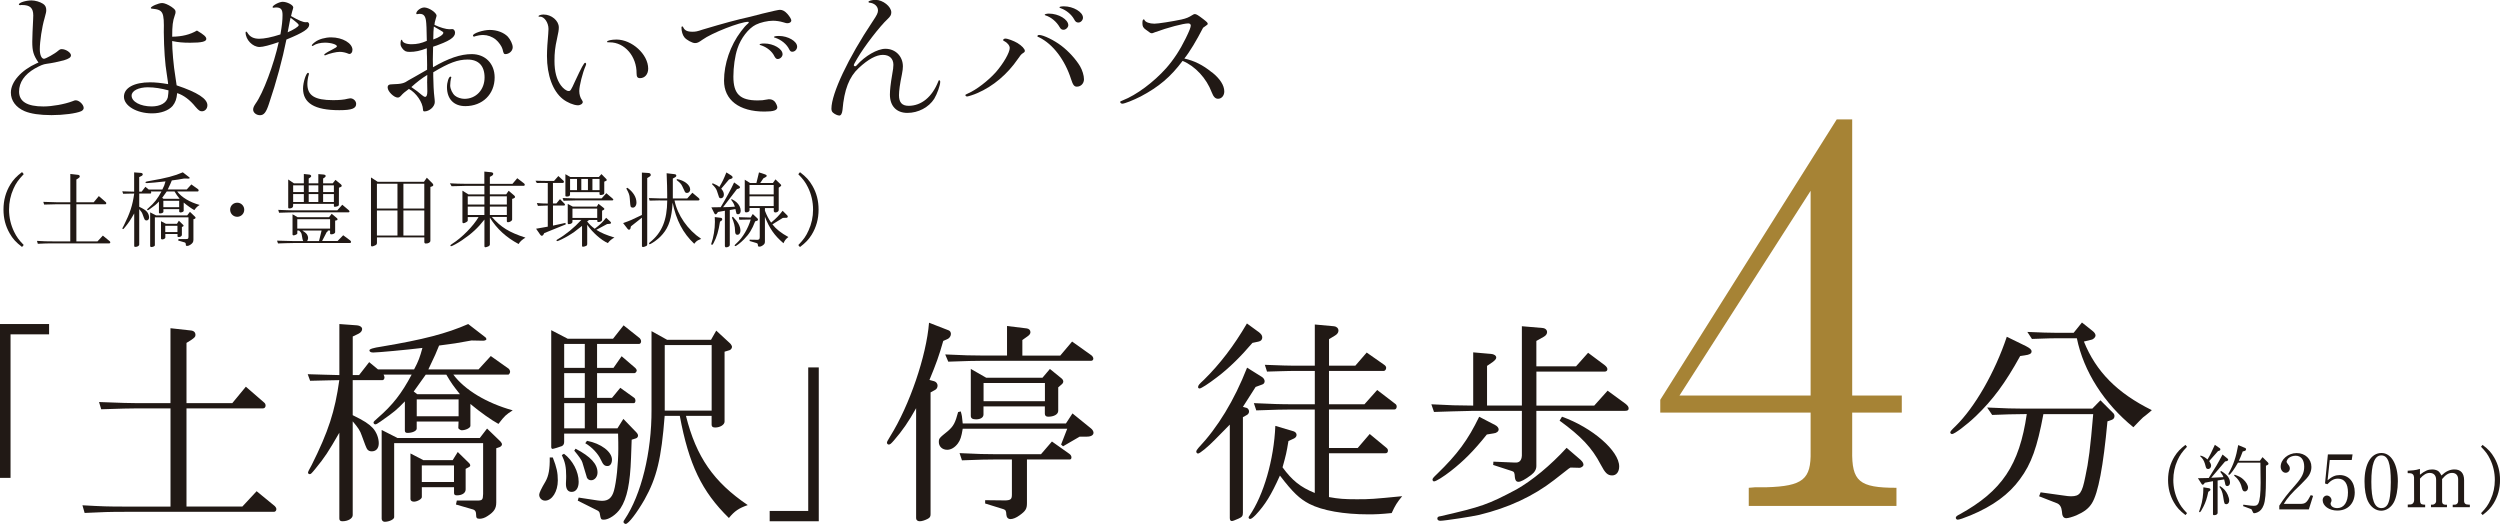 <?xml version="1.0" encoding="UTF-8"?><svg id="_レイヤー_2" xmlns="http://www.w3.org/2000/svg" viewBox="0 0 652.32 136.69"><defs><style>.cls-1{fill:#a68335;}.cls-2{fill:#211915;}</style></defs><g id="_修正箇所"><path class="cls-2" d="M10.03,16.31c-1.31-1.93-1.61-2.96-1.61-5.44,0-1.02.11-3.58.22-5.69l.04-1.13c0-1.97-.84-2.74-2.92-2.74-.25,0-.33,0-.44.04h-.07c-.22,0-.33-.07-.33-.18,0-.47,1.79-1.06,3.28-1.06.99,0,2.23.36,3.03.88.58.37.84.91.84,1.64,0,.47-.07.77-.44,2.12-.69,2.33-1.24,6.06-1.24,8.14,0,1.42.44,2.45,1.09,2.45.44,0,2.88-1.35,3.68-2.08.44-.37.62-.44.95-.44,1.06,0,2.41.91,2.41,1.61,0,.55-.55.91-1.86,1.31-1.5.4-3.1.73-4.49.91-.91.11-1.64.44-3.1,1.24-2.7,1.57-4.09,3.61-4.09,6.02,0,2.59,2.12,3.87,6.35,3.87,2.3,0,5.51-.58,7.55-1.35.55-.22.66-.26.88-.26.91,0,2.08,1.13,2.08,2.01,0,.33-.26.66-.66.84-1.28.58-4.63,1.02-7.73,1.02s-5.4-.36-7-1.02c-2.3-.98-3.61-2.77-3.61-4.85,0-2.81,2.7-5.84,6.75-7.66l.44-.18Z"/><path class="cls-2" d="M54.11,27.51c0,.84-.62,1.53-1.42,1.53-.55,0-.84-.22-1.68-1.17-1.46-1.82-3.1-3.03-4.78-3.58-.15,1.57-.47,2.44-1.2,3.36-1.06,1.2-3.03,1.93-5.36,1.93-4.01,0-7.33-1.97-7.33-4.34s2.74-3.76,6.82-3.76c1.39,0,2.77.15,4.71.47-.04-.44-.07-.84-.11-.95,0-.11-.11-.77-.25-1.71-.44-2.55-.73-6.53-.77-10.91.11-5.33-.15-5.84-3.14-6.13-.18,0-.25-.07-.25-.18,0-.4,2.04-1.28,2.96-1.28.58,0,1.53.4,2.41.98.88.62,1.09.88,1.09,1.35,0,.25-.04.44-.22.95-.51,1.42-.66,2.63-.66,5.51,2.59-.04,4.67-.55,6.46-1.61,1.79,1.06,2.44,1.61,2.44,2.19,0,.69-1.2.99-4.2.99-1.93,0-3.1-.11-4.71-.44,0,2.26.36,6.46.84,9.3.18,1.09.22,1.39.33,2.26,5.51,1.86,8.03,3.5,8.03,5.22ZM38.68,22.77c-2.55,0-4.34.91-4.34,2.19,0,1.57,2.3,2.81,5.22,2.81,2.26,0,3.87-.91,4.23-2.37.07-.37.22-1.79.18-1.82-1.9-.51-3.68-.8-5.29-.8Z"/><path class="cls-2" d="M71.27,2.01c-.07,0-.15-.07-.15-.15,0-.47,1.75-1.39,2.63-1.39,1.17,0,2.77.84,2.77,1.46,0,.07-.04.22-.07.36-.15.44-.29.95-.51,1.9,1.97,1.13,3.1,1.61,3.83,1.61h.18c.11-.04.18-.04.18-.04.29,0,.55.29.55.66,0,1.09-1.5,2.08-5.95,3.9-1.02,5.11-2.59,10.98-4.56,16.78-.73,2.23-1.31,2.96-2.33,2.96-.95,0-1.79-.66-1.79-1.46,0-.47.18-.88.66-1.6,1.9-2.59,4.78-10.25,6.02-16.02-2.3.8-4.12,1.28-5,1.28-1.82,0-3.65-1.9-3.65-3.79,0-.11.07-.22.15-.22.11,0,.22.07.33.29.62,1.06,1.61,1.57,3.06,1.57,1.31,0,3.17-.36,5.55-1.13.4-2.3.55-3.68.55-5.07,0-1.46-.44-1.97-1.71-1.97-.15,0-.47.04-.62.07h-.11ZM77.95,6.57c0-.25-.4-.62-2.12-1.93-.07.26-.15.51-.15.58-.04.22-.07.44-.62,3.21,1.53-.66,2.88-1.5,2.88-1.86ZM80.61,19.23c0,.07,0,.15-.04.26-.22.62-.37,1.68-.37,2.41,0,3.03,1.9,4.23,6.71,4.23,1.57,0,2.92-.11,3.83-.37.29-.07.51-.11.66-.11.8,0,1.53.69,1.53,1.46,0,1.2-1.13,1.64-4.41,1.64-6.42,0-9.45-1.82-9.45-5.66,0-1.57.8-4.09,1.31-4.09.11,0,.22.11.22.22ZM91.96,13.02c0,.62-.33,1.06-.8,1.06-.11,0-.18-.04-.37-.11-.58-.25-1.42-.44-2.15-.44-.91,0-2.59.4-3.72.88-.04.04-.11.04-.15.04-.07,0-.18-.11-.18-.18,0-.15.69-.62,1.93-1.24,1.13-.58,1.39-.77,1.39-.95,0-.47-1.57-.95-3.1-.95-1.2,0-2.37.29-3.06.77q-.15.11-.22.11c-.07,0-.18-.11-.18-.18,0-.11.44-.58.88-.88.95-.73,2.66-1.2,4.16-1.2,2.99,0,5.58,1.53,5.58,3.28Z"/><path class="cls-2" d="M111.45,17.15l-.04-2.37c-.04-.4-.04-1.17-.04-2.19-1.79.69-3.03.95-4.49.95-.99,0-1.39-.22-1.93-.95-.29-.4-.44-.77-.44-1.09,0-.73.11-1.13.29-1.13.11,0,.11.04.15.18.11.58,1.06.99,2.41.99,1.42,0,2.59-.25,4.01-.88-.04-3.07-.11-4.49-.22-5.29-.18-1.24-.66-1.75-1.61-1.75-.18,0-.29,0-.44.04-.15.04-.26.04-.33.04-.11,0-.15-.07-.15-.18,0-.69,1.17-1.57,2.08-1.57,1.2,0,3.21,1.35,3.21,2.15,0,.11-.07.36-.18.69-.29.98-.33,1.17-.36,1.71,1.5.69,3.03,1.13,3.87,1.13l.84-.04c.33,0,.66.44.66.95,0,1.24-1.53,2.23-5.73,3.65-.04,1.46-.07,2.48-.07,3.32,0,.37,0,1.17.04,2.04,3.98-2.33,7.19-3.43,10.11-3.43,3.54,0,5.98,2.48,5.98,6.09,0,4.38-3.17,7.48-7.66,7.48-2.99,0-4.78-1.86-4.78-4.96,0-1.28.47-2.74.91-2.74.11,0,.22.07.22.15,0,.11-.04.22-.11.4s-.18,1.28-.18,1.75c0,.91.58,2.15,1.28,2.7.55.47,1.61.8,2.44.8,3.03,0,5.25-2.37,5.25-5.58,0-3.03-1.57-4.67-4.42-4.67-2.55,0-4.85.84-8.97,3.32v1.06c0,1.42.15,4.45.29,5.36.07.58.11,1.02.11,1.35,0,1.17-1.39,2.44-2.7,2.44-.26,0-.37-.15-.37-.47-.07-1.9-1.79-4.38-3.68-5.4-1.06.77-1.57,1.2-2.04,1.75-.33.37-.58.51-.88.51-.98,0-2.63-1.6-2.63-2.63,0-.62.33-.84,1.24-.84,2.41-.07,3.06-.25,4.23-1.06.11-.07.8-.47,1.5-.84,1.35-.77,1.61-.91,3.32-1.9v-1.06ZM111.45,21.63c0-.22,0-.29.04-2.08-1.39.84-2.85,1.97-4.16,3.17,1.2.8,2.04,1.46,2.74,2.08.44.37.66.47.88.47.36,0,.55-.47.55-1.42l-.04-2.23ZM115.68,8.57c0-.18-.11-.29-.77-.66-.66-.37-.91-.51-1.71-.99-.11,1.02-.11,1.61-.15,3.39,1.57-.55,2.63-1.28,2.63-1.75ZM124.21,9.38c-.26.11-.44.18-.55.18s-.25-.15-.25-.29c0-.58,2.66-1.46,4.38-1.46,1.86,0,3.65.66,4.71,1.75.69.77,1.28,1.97,1.28,2.77,0,.95-.91,1.79-1.93,1.79-.37,0-.47-.18-.73-1.31-.18-.69-.99-1.86-1.75-2.48-.95-.77-2.15-1.2-3.32-1.2-.62,0-1.53.15-1.82.26Z"/><path class="cls-2" d="M140.82,4.34c-.07.04-.11.04-.15.04-.07,0-.15-.07-.15-.15,0-.22.62-.44,1.31-.44,2.08,0,3.98,1.61,3.98,3.36,0,.69-.11,1.35-.47,2.96-.51,2.26-.66,3.68-.66,5.8,0,2.77.55,4.85,1.68,6.38.62.84,1.46,1.46,2.01,1.46.47,0,.58-.11,1.68-2.55,1.68-3.61,2.33-4.82,2.63-4.82.11,0,.26.15.26.29s-.04.33-.15.55c-.77,1.75-1.64,5.18-1.64,6.53,0,.88.26,1.75.66,2.3.22.37.25.4.25.58,0,.44-.66.88-1.35.84-1.06-.04-2.7-.73-3.83-1.61-2.63-2.04-4.16-6.24-4.16-11.24,0-1.57.15-3.94.33-5.76.04-.55.07-.99.07-1.31,0-1.64-1.09-3.21-2.19-3.21h-.11ZM158.41,10.87c0-.29,1.17-.55,2.44-.55,4.05,0,8.28,3.87,8.28,7.59,0,1.46-.88,2.48-2.12,2.48-.66,0-.91-.33-.91-1.24.04-4.45-3.1-8.1-6.97-8.1-.69,0-.73,0-.73-.18Z"/><path class="cls-2" d="M198.99,3.54q3.98-.98,4.52-.98c.69,0,1.31.36,1.97,1.09.62.73.99,1.35.99,1.68,0,.44-.44.73-.99.73-.26,0-.33,0-1.13-.25-.84-.26-1.86-.4-2.66-.4-1.39,0-3.28.44-4.45,1.02-1.93.95-3.94,3.54-4.82,6.24-.66,1.93-1.06,4.85-1.06,7.33,0,4.49,1.71,6.2,6.31,6.2.99,0,1.5-.04,2.63-.26.11-.04.22-.04.47-.04.55,0,1.02.22,1.39.62.29.33.66,1.13.66,1.46,0,.8-.95,1.13-3.36,1.13-6.6,0-10.54-3.03-10.54-8.06,0-4.42,1.64-9.19,4.41-12.84.8-1.06,1.24-1.57,1.86-2.08.15-.11.18-.22.18-.29s-.07-.15-.15-.15c-2.08,0-9.52,2.92-11.93,4.67-1.02.73-1.35.88-1.97.88-.69,0-2.23-.84-2.74-1.5-.47-.58-.77-1.57-.77-2.59,0-.15.07-.25.22-.25.11,0,.15.04.22.18.36.84,1.06,1.2,2.41,1.2.84,0,1.24-.07,2.74-.58,5.66-1.68,8.54-2.48,12.33-3.32l3.25-.84ZM204.2,14.12c0,.66-.62,1.28-1.28,1.28-.33,0-.55-.18-.84-.69-.62-1.31-1.97-2.41-3.58-2.92-.25-.04-.29-.07-.29-.18,0-.15.44-.26,1.24-.26,2.37,0,4.74,1.39,4.74,2.77ZM208,12.15c0,.73-.58,1.35-1.28,1.35-.33,0-.55-.15-.77-.58-.66-1.39-2.08-2.55-3.76-3.1-.22-.04-.25-.07-.25-.15,0-.18.51-.29,1.31-.29,2.37,0,4.74,1.39,4.74,2.77Z"/><path class="cls-2" d="M232.56,3.25c0,.62-.22,1.02-.99,1.75-2.01,1.86-6.13,7.22-7.88,10.25-.66,1.09-.91,1.61-.91,1.75s.15.29.33.29.26-.04.4-.22c2.19-2.48,5.4-4.34,7.52-4.34,2.63,0,4.56,1.97,4.56,4.6,0,.62-.07,1.02-.25,2.04-.51,2.45-.77,4.31-.77,5.47,0,1.9.8,2.77,2.52,2.77,3.32,0,6.13-2.3,7.73-6.35.07-.25.15-.33.22-.33.15,0,.29.18.29.4,0,.95-.8,3.17-1.57,4.45-1.42,2.23-4.16,3.68-7,3.68s-4.56-1.79-4.56-4.78c0-1.13.18-2.85.58-5.14.25-1.42.33-1.97.33-2.63,0-1.6-1.02-2.59-2.74-2.59s-3.79,1.09-6.31,3.43c-2.48,2.3-3.79,5.65-4.23,10.94-.11.95-.4,1.46-.84,1.46-.4,0-1.17-.33-1.61-.73-.29-.22-.44-.58-.44-1.06,0-3.94,4.41-13.28,10.76-22.77,1.13-1.68,1.39-2.23,1.39-2.88,0-1.06-.98-1.93-2.26-2.01-.15-.04-.22-.07-.22-.22,0-.26.95-.51,1.86-.51,1.9,0,4.09,1.75,4.09,3.25Z"/><path class="cls-2" d="M265.44,11.2c1.2.73,1.97,1.57,1.97,2.08,0,.18-.11.37-.44.55-.55.36-.66.51-1.39,1.57-2.74,3.98-6.42,7.11-10.58,8.9-.8.37-2.41.88-2.66.88-.22,0-.44-.18-.44-.33s.04-.18.62-.44c2.23-.95,5.33-3.36,7.3-5.55,2.01-2.3,3.65-5.14,3.65-6.35,0-.62-.66-1.42-1.5-1.82-.18-.07-.22-.11-.22-.22,0-.22.25-.4.58-.4.51-.04,2.26.62,3.1,1.13ZM276.93,11.93c1.93,1.46,3.83,3.58,4.89,5.36.58.99,1.02,2.41,1.02,3.39,0,1.09-.8,1.93-1.86,1.93-.69,0-1.02-.44-1.5-1.93-1.6-5.03-4.74-9.19-8.35-10.94-.37-.11-.44-.18-.44-.33s.22-.29.44-.29c1.13,0,3.94,1.39,5.8,2.81ZM278.75,6.57c0,.58-.66,1.2-1.24,1.2-.47,0-.73-.18-1.02-.69-.8-1.42-2.26-2.63-3.68-3.06-.15-.07-.22-.11-.22-.18,0-.15.55-.29,1.09-.29,2.55,0,5.07,1.53,5.07,3.03ZM282.58,4.6c0,.66-.58,1.28-1.2,1.28-.51,0-.8-.22-1.13-.88-.69-1.24-2.04-2.33-3.36-2.81-.33-.11-.44-.18-.44-.29,0-.15.47-.25,1.17-.25,2.44,0,4.96,1.5,4.96,2.96Z"/><path class="cls-2" d="M316.2,18.83c2.12,1.68,3.25,3.43,3.25,5.04,0,1.06-.69,1.9-1.61,1.9-.73,0-1.2-.47-1.68-1.71-1.35-3.61-4.3-6.82-7.59-8.17-3.14,4.2-6.17,6.75-10.91,9.27-1.86.95-4.23,1.9-4.82,1.9-.26,0-.55-.22-.55-.44,0-.15.11-.22.69-.44,3.5-1.35,8.06-4.74,11.31-8.39,1.93-2.19,3.61-4.74,5.11-7.81.95-1.93,1.31-2.88,1.31-3.32,0-.33-.26-.55-.66-.55-1.28,0-5.36,1.09-8.68,2.3-.62.26-.66.26-.8.26-.33,0-.37,0-1.53-.88-.77-.55-.95-.91-.95-1.75,0-.69.11-.99.37-.99.07,0,.15.07.18.18.22.55,1.31.95,2.59.95.95,0,4.63-.58,7.04-1.09,1.28-.29,1.9-.55,2.92-1.2.29-.18.4-.22.58-.22.37,0,.8.25,2.19,1.31.98.77,1.17.95,1.17,1.24,0,.15-.11.25-.44.47-.22.15-.37.26-.77.55-1.71,3.32-3.5,6.31-4.89,8.03,2.59.58,4.82,1.68,7.15,3.58Z"/><path class="cls-2" d="M6.19,45.44c-1.38,1.45-2.01,2.33-2.68,3.82-.76,1.69-1.15,3.52-1.15,5.42,0,2.05.45,4.02,1.34,5.83.65,1.32,1.19,2.07,2.48,3.41l-.43.52c-1.58-1.21-2.42-2.12-3.24-3.57-1.08-1.9-1.6-3.89-1.6-6.2,0-2.44.6-4.6,1.81-6.57.8-1.27,1.56-2.07,3.03-3.2l.43.52Z"/><path class="cls-2" d="M18.35,53.29h-3.31c-.76,0-1.45.02-3.52.09l-.22-.71c2.36.09,2.98.11,3.74.11h3.31v-7.39l1.94.22c.35.02.52.17.52.45,0,.17-.09.26-.43.5l-.45.28v5.94h4.52l1.34-1.62,1.79,1.56c.09.06.15.17.15.3,0,.17-.11.28-.26.28h-7.54v9.68h5.51l1.4-1.51,1.79,1.47c.09.09.15.19.15.3,0,.15-.11.26-.24.26h-14.63c-1.66,0-2.2.02-4.04.11l-.22-.76c1.95.11,2.49.13,4.26.13h4.43v-9.68Z"/><path class="cls-2" d="M31.89,49.92c1.6.04,1.86.06,3.11.09v-5.03l1.75.13c.28.02.5.17.5.37,0,.17-.13.35-.35.45l-.58.28v3.8h.63l.99-1.27.86.71h3.56c.43-.8.58-1.23.82-2.12-1.58.19-4.41.45-4.86.45-.24,0-.37-.09-.37-.22q0-.19,1.19-.37c4.13-.69,6.44-1.3,8.56-2.23l1.71,1.32s.09.11.09.17c0,.09-.17.15-.32.15l-1.15-.02c-1.49.28-1.71.3-3.2.5-.3.76-.37.91-1.06,2.36h4.95l1.21-1.32,1.79,1.28s.11.19.11.28c0,.11-.11.28-.17.28h-5.42c1.12,1.51,3.28,2.81,5.86,3.52-.65.41-.8.54-1.4,1.34-.65-.35-1.82-1.17-2.77-1.97v2.16c0,.2-.45.43-.86.43-.11,0-.32-.15-.32-.22v-.07l.02-.58h-4.13v.69c0,.24-.43.43-.91.43-.17,0-.26-.06-.26-.24v-2.87c-.82.84-.95.97-2.4,1.99-.3.22-.43.28-.52.28s-.17-.09-.17-.17.09-.17.41-.45c1.47-1.28,2.35-2.4,3.35-4.28h-2.77c.06.13.09.22.09.28,0,.13-.09.26-.17.26h-2.96v3.46c1.15.56,1.58.84,1.99,1.28.35.39.58.97.58,1.49s-.28.8-.69.8c-.19,0-.35-.07-.45-.22q-.11-.15-.54-1.36c-.15-.45-.35-.76-.89-1.38v9.25c0,.32-.45.61-1.01.61-.22,0-.3-.09-.3-.28v-8.45c-1.08,1.88-1.45,2.44-2.36,3.54-.39.48-.45.54-.56.54-.09,0-.17-.06-.17-.15q0-.11.37-.76c1.64-3.28,2.29-5.27,2.72-8.36l-1.17.02-1.71.04-.24-.65ZM40.7,56.2h8.15l.71-.93,1.32,1.27c.09.09.15.22.15.28,0,.11-.09.22-.24.28l-.32.11v5.34c0,.61-.22.93-.84,1.34-.28.19-.56.28-.8.28-.28,0-.35-.09-.35-.41,0-.28-.09-.43-.28-.5l-1.71-.5.09-.39h1.97c.56,0,.61-.06.63-.65v-5.01h-8.77v7.3c0,.22-.5.45-.93.45-.17,0-.3-.13-.3-.3v-8.75l1.53.78ZM43.25,58.39h2.92l.5-.8,1.15,1.12s.09.13.09.19-.04.13-.13.17l-.32.17v2.03c0,.35-.35.58-.86.58-.19,0-.28-.06-.28-.24v-.56h-3.18v.97c0,.19-.45.45-.78.45-.22,0-.35-.11-.35-.26v-4.49l1.25.65ZM42.67,51.88h4.21c-.69-.89-.8-1.02-1.34-1.92h-2.03c-.19.28-.58.82-1.19,1.66l.35.26ZM46.75,54.06v-1.66h-4.13v1.66h4.13ZM46.3,60.55v-1.64h-3.18v1.64h3.18Z"/><path class="cls-2" d="M63.73,54.73c0,1.02-.82,1.84-1.84,1.84s-1.84-.82-1.84-1.86.84-1.82,1.86-1.82,1.82.84,1.82,1.84Z"/><path class="cls-2" d="M72.28,62.79c2.72.07,2.94.09,4.26.11h2.57c-.11-.24-.17-.41-.17-.48-.06-.41-.13-.82-.22-1.23-.06-.37-.24-.63-.69-1.04h-.45v.71c0,.17-.11.28-.39.39-.17.09-.5.17-.58.17-.15,0-.28-.11-.28-.24v-5.27l1.32.76h8.21l.69-.89,1.34,1.12c.11.09.19.22.19.32,0,.13-.09.24-.26.26l-.37.09v3.03c0,.26-.48.54-.97.54-.26,0-.35-.09-.35-.28v-.71h-.56c-.04.22-.07.26-.32.41l-1.21,2.33h4.04l1.47-1.51,1.73,1.28c.22.15.32.3.32.45,0,.19-.13.3-.35.3h-14.71c-.3,0-.95.02-1.9.04-.26.02-1.19.04-2.1.07l-.26-.74ZM72.61,54.76l2.33.09c.86.02,1.73.04,1.9.04h11.17l1.3-1.47,1.66,1.4c.13.11.22.24.22.35,0,.17-.11.24-.37.24h-13.98c-.32,0-.99.02-1.9.04-.37.02-1.12.04-2.12.06l-.22-.76ZM76.67,47.84h2.61v-2.44l1.4.15c.32.04.52.19.52.41,0,.13-.09.24-.22.32l-.43.3v1.25h2.51v-2.4l1.34.11c.39.04.58.17.58.39,0,.13-.11.28-.28.39l-.39.26v1.25h2.51l.71-.89,1.4,1.14c.15.13.24.28.24.41s-.11.24-.3.32l-.43.17-.02,4.47c-.02.17-.11.28-.35.37-.17.06-.58.15-.71.15-.15,0-.24-.09-.24-.19v-.58h-10.63l-.02.61c-.02.35-.41.58-.97.58-.22,0-.3-.09-.3-.3v-7.26l1.47.99ZM79.28,50.11v-1.75h-2.79v1.75h2.79ZM79.28,52.7v-2.07h-2.79v2.07h2.79ZM86.13,59.64v-2.44h-8.56v2.44h8.56ZM83.24,62.9l.67-2.74h-5.01c.67.45.76.52.95.71.32.3.54.8.54,1.23,0,.28-.07.45-.24.8h3.09ZM83.06,50.11v-1.75h-2.51v1.75h2.51ZM83.06,52.7v-2.07h-2.51v2.07h2.51ZM87.12,50.11v-1.75h-2.81v1.75h2.81ZM87.12,52.7v-2.07h-2.81v2.07h2.81Z"/><path class="cls-2" d="M98.53,47.43h12.1l.74-1.06,1.45,1.45c.15.17.24.32.24.45,0,.15-.13.3-.35.37l-.41.13v14.04c0,.43-.48.73-1.17.73-.28,0-.41-.13-.41-.41v-1.19h-12.36v1.41c0,.35-.13.54-.5.69-.41.19-.63.26-.78.26s-.28-.13-.28-.3v-17.7l1.73,1.12ZM103.71,54.41v-6.46h-5.36v6.46h5.36ZM103.71,61.45v-6.53h-5.36v6.53h5.36ZM110.71,54.41v-6.46h-5.45v6.46h5.45ZM110.71,61.45v-6.53h-5.45v6.53h5.45Z"/><path class="cls-2" d="M126.39,44.77l1.75.17c.37.04.56.19.56.41s-.17.43-.43.56l-.45.24v1.82h5.9l1.25-1.47,1.79,1.38c.11.07.17.22.17.32,0,.15-.11.28-.24.28h-8.88v2.23h4.26l.65-.93,1.43,1.21c.15.11.24.28.24.41,0,.15-.15.28-.37.37l-.39.13v5.4c0,.3-.61.69-1.08.69-.17,0-.3-.11-.3-.28v-1.1h-3.91c2.4,2.7,4.43,3.98,8.77,5.4-.8.45-1.49,1.08-1.79,1.66-3.22-1.71-5.66-3.93-7.5-6.89v6.96c0,.26-.13.41-.43.56-.22.11-.6.22-.73.22-.17,0-.26-.11-.26-.32v-6.91c-1.69,2.18-3.33,3.69-5.86,5.4-1.04.71-2.59,1.56-2.85,1.56-.09,0-.17-.09-.17-.19s.09-.19.45-.43c2.55-1.6,5.51-4.62,6.91-7h-2.83v.86c0,.19-.09.3-.35.45-.26.17-.6.3-.76.3s-.28-.13-.28-.3v-8.19l1.56.97h4.17v-2.23h-4.73c-.24,0-.99.02-2.14.06-.24,0-.93.02-1.69.04l-.43-.76,2.05.09c1.01.02,2.16.04,2.2.04h4.73v-3.2ZM126.39,53.37v-2.14h-4.34v2.14h4.34ZM126.39,56.1v-2.2h-4.34v2.2h4.34ZM132.25,53.37v-2.14h-4.43v2.14h4.43ZM132.25,56.1v-2.2h-4.43v2.2h4.43Z"/><path class="cls-2" d="M145.68,45.92l1.32,1.21c.09.09.15.19.15.28,0,.17-.13.32-.28.32h-2.59v5.36h.89l.95-1.14,1.19,1.21c.07.06.11.17.11.24,0,.11-.09.22-.17.22h-2.96v5.25l3.24-.71.09.39-5.6,2.27-.24.43c-.11.17-.26.28-.41.28-.13,0-.28-.11-.43-.32l-1.06-1.53,3.05-.54v-5.51c-1.17.02-1.34.04-2.57.09l-.28-.74c1.43.11,1.64.11,2.85.13v-5.36c-.63-.02-1.12-.02-1.43-.02-.32,0-.8,0-1.43.02l-.35-.6,1.73.04c.6.02,1.17.02,1.36.02h1.75l1.12-1.27ZM149.37,57.39v.52c0,.3-.45.58-.97.58-.17,0-.26-.09-.26-.32v-4.97l1.32.71h6.27l.43-.73,1.32,1.04c.15.13.22.22.22.3s-.07.15-.15.22l-.45.24v2.4c0,.3-.45.56-.97.56-.17,0-.28-.09-.28-.24v-.3h-2.14l-.5.37c.56.76,1.08,1.25,1.97,1.92,1.43-1.1,2.05-1.68,2.98-2.87l1.02.93c.17.17.26.28.26.39,0,.15-.11.22-.32.26l-.71.06c-1.02.52-1.04.54-2.81,1.51,1.25.8,2.64,1.38,4.73,2.01-.65.32-1.32.89-1.73,1.45-1.75-.78-4.02-2.79-5.38-4.78v5.03c0,.24-.07.37-.22.45-.15.11-.71.26-.89.26-.13,0-.24-.11-.24-.26v-5.19c-1.73,1.4-2.23,1.75-3.54,2.55-1.08.65-2.68,1.43-2.96,1.43-.09,0-.17-.11-.17-.19s.09-.17.26-.26c2.25-1.32,4.28-2.98,6.22-5.08h-2.29ZM146.8,51.67l1.86.06c.82.02,1.73.04,1.75.04h6.57l1.23-1.36,1.69,1.45c.09.06.13.15.13.24s-.11.19-.22.19h-9.4c-2.01.04-2.79.06-3.37.09l-.24-.71ZM148.81,46.18h7.45l.67-.76,1.3,1.32s.09.17.09.22c0,.09-.06.17-.11.19l-.54.26v2.9c0,.28-.06.37-.37.48-.17.06-.39.11-.5.11-.22,0-.37-.11-.37-.26v-.5h-7.69v.65c0,.32-.3.5-.84.5-.26,0-.37-.07-.37-.22v-5.62l1.27.73ZM150.56,49.61v-2.92h-1.81v2.92h1.81ZM155.83,56.87v-2.44h-6.46v2.44h6.46ZM153.41,49.61v-2.92h-1.73v2.92h1.73ZM156.44,49.61v-2.92h-1.86v2.92h1.86Z"/><path class="cls-2" d="M167.49,45.03l1.75.11c.37.02.56.22.56.52,0,.17-.11.32-.32.43l-.6.37v17.26c0,.26-.06.37-.28.48-.3.15-.65.26-.8.26-.17,0-.3-.11-.3-.26v-7.41l-2.87,2.27-.13.56c-.02.17-.22.32-.39.32-.13,0-.22-.07-.35-.22l-1.17-1.51c2.03-.73,2.18-.8,4.9-2.12v-11.06ZM163.71,48.99c1.53,1.12,2.36,2.48,2.36,3.87,0,.76-.41,1.32-.95,1.32-.19,0-.39-.07-.5-.17q-.19-.24-.3-2.31c-.04-.8-.26-1.38-.91-2.53l.3-.17ZM172.23,52.29c-.58,0-.69,0-2.74.06l-.17-.67q2.33.09,2.89.09h1.88v-1.08c0-1.51-.04-2.79-.15-5.49l2.01.24c.37.04.52.15.52.41,0,.15-.09.28-.28.39l-.63.35v5.19h3.76l1.34-1.49,1.62,1.36c.15.13.24.26.24.37,0,.19-.11.28-.32.28h-6.2c.78,3.85,3.44,7.67,6.96,10.03-.13.06-.22.11-.28.13-.82.32-.95.43-1.53,1.15-2.94-2.77-4.71-6.16-5.64-10.74-.24,3.98-.95,6.29-2.57,8.19-.69.84-1.62,1.62-2.53,2.2-.52.32-.8.48-.89.48s-.17-.11-.17-.22c0-.09.09-.2.26-.32,3.11-2.49,4.45-5.73,4.49-10.89h-1.86ZM176.61,46.72c1.92.32,3.48,1.53,3.48,2.72,0,.52-.37.91-.84.91-.19,0-.35-.06-.5-.22q-.06-.06-.71-1.51c-.26-.58-.63-.99-1.47-1.62l.04-.28Z"/><path class="cls-2" d="M188.06,56.83c.24.02.39.17.39.41,0,.13-.06.26-.17.32l-.41.28c-.39,2.46-.84,4.02-1.69,5.6-.17.35-.26.43-.41.43-.11,0-.2-.09-.2-.17,0-.07.02-.11.04-.17.56-1.56.93-3.76.93-5.62,0-.26-.02-.71-.04-1.27l1.56.19ZM190.41,63.96c0,.3-.45.58-.97.58-.17,0-.3-.17-.3-.43v-9.12l-1.79.32-.3.41c-.11.13-.22.22-.32.22s-.24-.11-.32-.24l-.8-1.6c1.17,0,1.34,0,2.44-.04,1.38-2.29,2.66-4.62,3.5-6.46l1.21.86c.26.17.32.26.32.39,0,.17-.13.3-.37.37l-.41.11-3.63,4.73c1.12-.02,1.75-.04,3.07-.13-.24-.76-.37-.99-.97-1.81l.15-.17c.63.35.91.52,1.23.8.69.61,1.12,1.45,1.12,2.23,0,.54-.28.93-.69.93-.19,0-.37-.09-.43-.22-.02-.02-.11-.41-.26-1.14l-1.47.26v9.16ZM185.92,47.8c1.04.45,1.3.6,1.77.99.78-1.3,1.14-2.03,1.84-3.8l1.25.78c.24.15.37.32.37.5s-.13.3-.35.37l-.58.19-2.03,2.4c.52.63.69,1.02.69,1.6,0,.52-.35.91-.8.91-.19,0-.35-.09-.45-.24q-.04-.06-.56-1.69c-.17-.52-.52-1.02-1.27-1.73l.13-.28ZM191.23,56.55c1.34,1.36,1.97,2.53,1.97,3.65,0,.61-.32,1.06-.78,1.06s-.61-.3-.63-1.12c0-1.02-.28-2.12-.82-3.39l.26-.19ZM196.42,55.84l1.19,1.12c.11.09.17.22.17.35,0,.15-.06.24-.22.28l-.52.17c-.82,2.14-1.56,3.31-2.9,4.67-.86.89-2.03,1.79-2.27,1.79-.11,0-.19-.09-.19-.2q0-.09.63-.67c1.47-1.32,2.94-3.83,3.57-6.07-1.38.02-1.58.02-2.98.06l-.09-.67c1.45.04,1.66.06,3.05.09l.56-.93ZM195.71,47.75h1.66l.67-2.77,1.53.5c.32.09.48.22.48.39,0,.15-.09.26-.35.39l-.52.28-.82,1.21h3.31l.67-.95,1.28,1.23c.15.13.22.24.22.35,0,.06-.06.17-.17.24l-.48.35v5.86c0,.3-.43.61-.86.61-.24,0-.43-.17-.43-.39v-.76h-2.31v.69c.5,1.3.93,2.12,1.62,3.11,1.38-1.17,2.01-1.81,3-3.09l1.21,1.21c.09.09.13.19.13.3,0,.17-.13.3-.3.32l-.97.02-2.74,1.69c.95,1.23,2.27,2.27,4.17,3.31-.71.56-.91.82-1.28,1.62-2.38-2.03-3.65-3.87-4.84-6.91v6.48c0,.5-.15.71-.67,1.06-.28.19-.5.26-.74.26-.35,0-.41-.09-.43-.47-.02-.3-.09-.37-.39-.48l-1.75-.52-.02-.35,1.49.02.17.02c.8.04.97-.09.99-.69v-7.61h-2.66v.58c0,.32-.39.56-.93.56-.17,0-.32-.19-.32-.41v-8.12l1.38.86ZM201.88,50.72v-2.44h-6.31v2.44h6.31ZM201.88,53.76v-2.53h-6.31v2.53h6.31Z"/><path class="cls-2" d="M208.73,44.92c1.6,1.21,2.42,2.12,3.26,3.57,1.08,1.88,1.6,3.89,1.6,6.2,0,2.44-.6,4.6-1.81,6.57-.8,1.28-1.58,2.07-3.05,3.2l-.43-.52c1.4-1.45,2.01-2.31,2.68-3.82.78-1.69,1.17-3.52,1.17-5.42,0-2.05-.45-4.04-1.34-5.83-.65-1.32-1.21-2.07-2.51-3.41l.43-.52Z"/><path class="cls-2" d="M0,84.55h12.81v2.69H2.75v37.45H0v-40.14Z"/><path class="cls-2" d="M44.48,106.56h-8.75c-2,0-3.83.06-9.32.23l-.57-1.89c6.23.23,7.89.29,9.89.29h8.75v-19.55l5.15.57c.92.06,1.37.46,1.37,1.2,0,.46-.23.69-1.14,1.32l-1.2.74v15.72h11.95l3.54-4.29,4.75,4.12c.23.17.4.46.4.8,0,.46-.29.74-.69.74h-19.95v25.61h14.58l3.72-4,4.75,3.89c.23.23.4.51.4.8,0,.4-.29.69-.63.69h-38.71c-4.4,0-5.83.06-10.69.29l-.57-2c5.15.29,6.58.34,11.26.34h11.72v-25.61Z"/><path class="cls-2" d="M80.32,97.64c4.23.11,4.92.17,8.23.23v-13.32l4.63.34c.74.06,1.31.46,1.31.97,0,.46-.34.91-.91,1.2l-1.54.74v10.06h1.66l2.63-3.37,2.29,1.89h9.43c1.14-2.12,1.54-3.26,2.17-5.6-4.17.51-11.66,1.2-12.86,1.2-.63,0-.97-.23-.97-.57q0-.51,3.14-.97c10.92-1.83,17.04-3.43,22.64-5.89l4.52,3.49c.11.12.23.29.23.46,0,.23-.46.4-.86.4l-3.03-.06c-3.95.74-4.52.8-8.46,1.32-.8,2-.97,2.4-2.8,6.23h13.09l3.2-3.49,4.75,3.37c.11.11.29.51.29.74,0,.29-.29.74-.46.74h-14.35c2.97,4,8.69,7.43,15.49,9.32-1.71,1.09-2.12,1.43-3.72,3.54-1.71-.91-4.8-3.09-7.32-5.2v5.72c0,.51-1.2,1.14-2.29,1.14-.29,0-.86-.4-.86-.57v-.17l.06-1.54h-10.92v1.83c0,.63-1.14,1.14-2.4,1.14-.46,0-.69-.17-.69-.63v-7.6c-2.17,2.23-2.52,2.57-6.35,5.26-.8.57-1.14.74-1.37.74s-.46-.23-.46-.46.23-.46,1.09-1.2c3.89-3.37,6.23-6.35,8.86-11.32h-7.32c.17.34.23.57.23.74,0,.34-.23.69-.46.69h-7.83v9.15c3.03,1.49,4.17,2.23,5.26,3.37.92,1.03,1.54,2.57,1.54,3.95s-.74,2.12-1.83,2.12c-.51,0-.91-.17-1.2-.57q-.29-.4-1.43-3.6c-.4-1.2-.92-2-2.34-3.66v24.47c0,.86-1.2,1.6-2.69,1.6-.57,0-.8-.23-.8-.74v-22.36c-2.86,4.97-3.83,6.46-6.23,9.38-1.03,1.26-1.2,1.43-1.49,1.43-.23,0-.46-.17-.46-.4q0-.29.97-2c4.34-8.69,6.06-13.95,7.2-22.13l-3.09.06-4.52.11-.63-1.72ZM103.65,114.28h21.55l1.89-2.46,3.49,3.37c.23.23.4.57.4.74,0,.29-.23.57-.63.74l-.86.29v14.12c0,1.6-.57,2.46-2.23,3.54-.74.51-1.49.74-2.12.74-.74,0-.91-.23-.91-1.09,0-.74-.23-1.14-.74-1.32l-4.52-1.31.23-1.03h5.2c1.49,0,1.6-.17,1.66-1.72v-13.26h-23.21v19.32c0,.57-1.31,1.2-2.46,1.2-.46,0-.8-.34-.8-.8v-23.16l4.06,2.06ZM110.4,120.06h7.72l1.32-2.12,3.03,2.97c.11.11.23.34.23.51s-.11.34-.34.46l-.86.46v5.37c0,.92-.91,1.54-2.29,1.54-.51,0-.74-.17-.74-.63v-1.49h-8.4v2.57c0,.51-1.2,1.2-2.06,1.2-.57,0-.91-.29-.91-.69v-11.89l3.32,1.72ZM108.85,102.85h11.15c-1.83-2.34-2.12-2.69-3.54-5.09h-5.37c-.51.74-1.54,2.17-3.14,4.4l.92.69ZM119.66,108.62v-4.4h-10.92v4.4h10.92ZM118.46,125.77v-4.34h-8.4v4.34h8.4Z"/><path class="cls-2" d="M144.24,119.37c1.03,2.63,1.31,4,1.31,6,0,2.86-1.49,5.26-3.32,5.26-.86,0-1.54-.69-1.54-1.54q0-.69,1.66-3.49c.8-1.43,1.14-3.2,1.09-6.23h.8ZM148.13,88.38h11.83l2.75-3.49,4.23,3.37c.17.17.34.51.34.8,0,.4-.23.69-.57.69h-10.92v6.23h4.29l2.12-3.03,3.6,3.09c.17.17.34.46.34.63,0,.29-.34.69-.57.69h-9.78v6.46h3.89l2.17-2.63,3.66,2.63c.17.11.29.46.29.74,0,.34-.17.63-.4.63h-9.61v6.57h5.32l1.54-2.46,3.37,3.49c.29.29.46.63.46.86,0,.34-.23.63-.57.74l-1.09.34-.17,4.75c-.23,6.63-1.03,10.52-2.74,13.15-1.03,1.6-3.03,2.97-4.35,2.97-.74,0-.8-.06-1.09-1.71-.06-.29-.29-.57-.69-.74l-5.03-2.52.23-.8,4.86.74c.46.06.92.11,1.26.11,1.66,0,2.57-.8,3.09-2.63.63-2.23,1.14-7.03,1.14-10.92,0-.97,0-2.23-.06-4h-14.07v2.17c0,.51-.17.86-.57,1.09-.4.17-2.23.74-2.46.74s-.34-.23-.34-.51v-30.47l4.29,2.23ZM147.16,118.4c2.29,1.71,3.83,4.69,3.83,7.32,0,1.6-.69,2.63-1.83,2.63-1.03,0-1.54-.8-1.49-2.29.06-.92.06-1.66.06-1.83,0-2.4-.29-3.72-1.14-5.49l.57-.34ZM152.59,95.98v-6.23h-5.38v6.23h5.38ZM152.59,103.82v-6.46h-5.38v6.46h5.38ZM152.59,111.76v-6.57h-5.38v6.57h5.38ZM150.19,117.08c3.94,2.06,5.72,4,5.72,6.23,0,1.09-.74,2-1.66,2-.46,0-.8-.17-1.09-.63q-.06-.11-1.2-4c-.11-.51-.92-1.66-2.12-3.09l.34-.51ZM153.16,115.02c3.66.69,6.52,2.86,6.52,4.92,0,.97-.46,1.66-1.14,1.66-.8,0-1.14-.29-1.77-1.66-.69-1.54-2.34-3.32-4.06-4.29l.46-.63ZM174.14,88.67h11.38l1.37-2.4,3.6,3.32c.29.29.51.69.51.92,0,.34-.29.74-.63.86l-1.31.4v18.24c0,.8-1.14,1.54-2.46,1.54-.63,0-.92-.23-.92-.74v-2.29h-6.69c2.69,10.75,7.26,17.27,16.12,23.27-2.29.8-3.43,1.54-4.92,3.37-7.09-6.92-10.46-14.01-12.81-26.64h-3.95c-.86,11.15-2.06,16.12-5.26,21.84-1.94,3.37-4.17,6.35-4.92,6.35-.23,0-.57-.29-.57-.51,0-.17.11-.4.29-.63,4.35-6.46,7.09-17.55,7.03-28.7v-20.47l4.12,2.29ZM185.69,107.13v-17.09h-12.24v17.09h12.24Z"/><path class="cls-2" d="M213.64,136.01h-12.81v-2.69h10.06v-37.45h2.75v40.14Z"/><path class="cls-2" d="M247.55,86.21c.34.11.57.51.57.92,0,.51-.34,1.03-.74,1.26l-1.26.57c-1.14,4-1.83,5.89-3.6,10.18l1.26.34c.51.17.86.63.86,1.14s-.29.97-.69,1.14l-1.14.63v31.79c0,.63-.17.92-.86,1.26-.69.34-1.43.57-1.94.57-.57,0-.97-.29-.97-.8v-28.7c-1.94,3.49-3.6,5.89-5.78,8.4-.8.92-1.03,1.09-1.37,1.09-.23,0-.46-.23-.46-.46,0-.29.11-.46.86-1.71,5.03-8.06,9.43-20.93,10.12-29.62l5.15,2ZM250.69,107.36c.29,1.03.34,1.2.51,3.14h26.93l1.71-2.63,4.8,3.89c.4.29.69.8.69,1.14,0,.63-.63,1.03-1.72,1.03h-1.89l-4.34,2.52-.51-.46,1.6-4.12h-27.27c-.34,2.12-.63,2.97-1.26,3.83-.8,1.09-1.83,1.66-2.8,1.66-1.26,0-2.17-.86-2.17-2,0-.97.06-1.03,2.4-2.92,1.43-1.26,1.89-2.12,2.63-4.92l.69-.17ZM262.75,85.06l5.15.63c.57.06.97.46.97.97,0,.4-.23.74-.74,1.09l-1.37.97v4.06h9.89l3.09-3.66,4.97,3.54c.34.23.57.63.57.91,0,.34-.23.57-.57.57h-28.13c-2.34,0-4.29.06-9.15.23l-.8-1.89c4.97.23,6.86.29,9.95.29h6.18v-7.72ZM250.35,118.23c4.86.23,6.69.29,9.89.29h11.38l2.86-3.32,4.52,3.2c.34.23.57.57.57.92,0,.4-.17.57-.46.57h-11.15v11.38c0,1.49-.34,2.06-1.94,3.2-.86.63-1.72.97-2.34.97s-1.03-.4-1.09-1.09c-.06-1.09-.17-1.26-.74-1.49l-4.8-1.49v-.86l5.32.06c1.37-.06,1.66-.34,1.66-1.54v-9.15h-3.77c-2.74,0-4.63.06-9.26.23l-.63-1.89ZM257.32,98.56h14.69l1.94-2.29,3.03,2.46c.29.23.46.57.46.8,0,.29-.17.57-.46.8l-.86.74v6.12c0,.91-1.09,1.54-2.63,1.54-.57,0-.86-.29-.86-.8v-1.89h-16.01v2.12c0,.74-.74,1.26-1.94,1.26-.97,0-1.37-.29-1.37-.92v-12.24l4,2.29ZM272.65,104.68v-4.75h-16.01v4.75h16.01Z"/><path class="cls-2" d="M329.24,98.33c.46.29.74.74.74,1.14s-.23.74-.63.86l-1.72.63-3.32,5.2,1.03.29c.29.11.57.51.57.91s-.23.74-.57.92l-1.03.57v24.93c0,.86-.23,1.14-1.14,1.54-1.03.46-1.49.63-1.77.63-.34,0-.51-.29-.51-.8v-24.36c-.69.69-1.94,1.94-3.83,3.89-1.89,1.94-4,3.66-4.46,3.66-.23,0-.46-.23-.46-.51,0-.23.23-.57.57-.97,5.03-5.32,9.32-12.35,12.69-20.93l3.83,2.4ZM328.33,86.55c.74.57,1.03.97,1.03,1.49,0,.57-.34.97-.97,1.09l-1.6.34c-2.92,3.43-6.06,6.58-9.26,8.98-2.23,1.71-4.12,2.92-4.52,2.92-.23,0-.4-.17-.4-.34,0-.46.23-.74,1.54-1.94,4.12-4.06,7.78-8.8,11.21-14.69l2.97,2.17ZM327.18,105.19l5.66.23c1.77.06,3.26.06,4.23.06h6v-8.69h-5.38c-.17,0-1.83,0-3.32.06l-3.77.11-.57-1.77c4.52.17,6.06.23,7.66.23h5.38v-10.75l5.03.46c.63.06,1.14.51,1.14,1.14,0,.46-.29.92-.86,1.26l-1.6.97v6.92h6.86l2.97-3.43,4.57,3.2c.34.23.51.51.51.8,0,.4-.29.8-.63.8h-14.29v8.69h9.26l3.32-3.72,4.69,3.6c.29.17.4.46.4.74,0,.4-.23.74-.57.74h-17.1v10.06h7.49l3.14-3.66,4.35,3.6c.29.23.4.46.4.74,0,.46-.23.69-.69.69h-14.69v11.43c2.57.46,3.89.57,7.32.57s4.29-.06,11.78-.8c-1.32,1.6-1.83,2.4-2.74,4.4-2.86.29-4.23.34-6.06.34-6.4,0-12.01-.97-15.44-2.74-2.52-1.32-4.29-2.97-7.66-7.38-2.29,5.09-3.83,7.6-6.35,10.29-.74.74-1.14,1.03-1.43,1.03-.17,0-.4-.17-.4-.34,0-.12.06-.34.23-.51,3.66-5.26,6.4-14.64,6.75-23.44l4.8,1.43c.46.17.74.51.74.92s-.23.69-.63.92l-1.49.69c-.51,3.09-.63,3.6-1.54,6.86,2.52,3.43,4.63,5.15,8.41,6.69v-21.78h-6c-2.29,0-4.29.06-9.26.23l-.63-1.89Z"/><path class="cls-2" d="M388.98,92.33c.86.06,1.43.46,1.43.97,0,.34-.29.69-.97,1.2l-1.43.97v10.35h9.09v-20.7l5.38.46c.74.06,1.2.51,1.2,1.09,0,.46-.34.92-.86,1.2l-1.94,1.09v6.63h10.35l3.15-3.54,4.29,3.2c.51.4.74.74.74,1.09,0,.4-.29.63-.74.63h-17.78v8.86h15.09l3.49-3.89,4.69,3.43c.57.46.8.8.8,1.2,0,.46-.29.63-.92.63h-23.16v14.41c0,.86-.46,1.66-1.37,2.34-1.6,1.2-2.69,1.77-3.32,1.77-.57,0-.86-.46-.92-1.2-.06-1.14-.17-1.43-.74-1.6l-4.92-1.6.06-.86,5.43.23h.17c1.14.11,1.77-.51,1.83-1.83v-11.66h-12.58c-4.52.11-7.09.17-10.35.29l-.69-2c5.43.29,6.29.29,10.92.34v-13.89l4.57.4ZM390.13,110.91c.57.29.91.74.91,1.14,0,.51-.57.97-1.31,1.03l-1.77.29c-3.43,4.29-6.06,6.92-9.43,9.55-1.83,1.43-3.83,2.69-4.35,2.69-.23,0-.4-.23-.4-.46,0-.29.17-.51,1.2-1.49,5.26-5.09,8.06-8.86,10.98-14.92l4.17,2.17ZM412.48,120.06c.46.4.69.86.69,1.2,0,.4-.57.86-1.2.8l-2.17-.06c-.34.17-.57.34-.63.4-.92.74-2.12,1.66-3.66,2.86-5.38,4.17-11.78,7.2-19.55,9.09-1.6.4-9.09,1.54-10.12,1.54-.51,0-.8-.23-.8-.57,0-.4.23-.57.86-.63,10.69-2.46,12.35-3.03,19.78-6.98,4.12-2.34,8.92-6.29,13.09-10.86l3.72,3.2ZM407.57,108.73c7.95,2.86,14.92,8.92,14.92,12.98,0,1.43-.74,2.34-1.83,2.34-1.2,0-1.83-.63-2.97-2.8-2.29-4.4-5.09-7.38-10.75-11.49l.63-1.03Z"/><path class="cls-1" d="M479.26,31.15h4.03v72.06h12.94v4.45h-12.94v9.88c-.14,8.07,1.81,9.74,11.55,9.74v4.73h-38.54v-4.73l1.67-.14h2.92c9.6-.28,11.69-2.09,11.55-9.32v-10.16h-39.23v-3.34l46.05-73.17ZM472.44,103.21v-53.42l-34.22,53.42h34.22Z"/><path class="cls-2" d="M527.12,92.9c-3.94,7.15-7.15,11.43-11.55,15.67-2.52,2.4-5.6,4.69-6.23,4.69-.23,0-.46-.23-.46-.4,0-.29.23-.57,1.37-1.66,5.03-4.92,10.29-14.07,13.38-23.33l5.03,2.46c1.09.57,1.43.92,1.43,1.37,0,.57-.51.86-1.83,1.03l-1.14.17ZM533.18,108.05c-1.6,8.63-3.14,12.98-6.12,16.98-2.86,3.95-7.09,7.03-12.86,9.43-1.83.74-2.97,1.14-3.37,1.14-.29,0-.51-.23-.51-.51s.34-.57.97-.86c11.09-6.12,15.61-12.86,17.55-26.19-4.35.06-4.97.06-9.03.23l-1.31-1.94c4.92.23,6.86.29,9.49.29h17.95l2.12-2.17,3.2,3.2c.34.29.46.57.46.92,0,.46-.23.8-.69.97l-1.14.4c-1.09,11.78-2.4,18.7-4.06,21.38-.86,1.37-2,2.23-4.06,3.15-.97.4-2.12.74-2.63.74-.74,0-1.09-.57-1.14-1.83q-.17-1.6-1.26-2.06l-4.69-1.83.4-1.03,6.17.86c.57.11,1.37.17,1.77.17,2.29,0,2.86-.8,3.72-5.09.86-3.89,1.31-7.49,2.06-16.35h-12.98ZM533.41,86.78l3.26.06h4.4l2.17-2.69,2.8,2.23c.46.34.74.8.74,1.14,0,.46-.51,1.03-1.14,1.14l-1.89.46c3.15,7.83,8.69,13.44,17.72,17.9-.4.4-.92.8-.92.8-.46.4-.91.74-1.37,1.09-.46.4-1.26,1.26-2.52,2.57-7.6-6.17-12.98-14.52-14.75-23.21h-5.26c-.92,0-1.94,0-3.2.06l-3.26.11-1.2-1.83,4.4.17Z"/><path class="cls-2" d="M570.66,116.57c-1.3,1.36-1.88,2.19-2.51,3.58-.71,1.58-1.07,3.3-1.07,5.08,0,1.92.42,3.77,1.25,5.47.61,1.24,1.11,1.94,2.33,3.2l-.41.49c-1.48-1.13-2.27-1.98-3.04-3.34-1.01-1.78-1.5-3.64-1.5-5.81,0-2.29.57-4.31,1.7-6.16.75-1.19,1.46-1.94,2.83-3l.41.49Z"/><path class="cls-2" d="M575.29,125.98l-.2.28c-.12.14-.22.22-.34.22-.1,0-.22-.08-.3-.22l-.95-1.48c.97,0,1.17-.02,2.82-.06,2-3.14,2.21-3.48,3.6-6.12l1.3,1.05c.1.1.18.22.18.32,0,.14-.16.28-.36.34l-.45.1-3.62,4.25,3.18-.16c-.16-.49-.34-.77-.83-1.4l.24-.2c1.62.97,2.31,1.9,2.31,3.06,0,.51-.32.87-.75.87-.14,0-.32-.1-.38-.2-.08-.14-.14-.34-.18-.65-.04-.2-.1-.51-.22-.89l-1.7.28v8.48c0,.32-.38.57-.91.57-.2,0-.3-.08-.3-.26v-8.61l-2.11.4ZM576.49,127.42c.16.04.28.18.28.34,0,.14-.08.26-.28.38l-.28.18c-.36,1.74-.69,2.75-1.32,3.97-.49.97-.75,1.36-.93,1.36-.08,0-.16-.08-.16-.16q0-.1.41-1.24c.47-1.4.71-3.12.71-5.1l1.58.26ZM574.18,118.86c.91.3,1.17.47,1.82,1.03.71-1.19.99-1.78,1.92-3.83l1.3.91c.08.06.14.16.14.28,0,.16-.1.3-.24.34l-.38.12-2.29,2.59c.36.59.49.89.49,1.21,0,.47-.34.87-.77.87-.18,0-.36-.08-.49-.22q-.08-.1-.36-1.17c-.26-.85-.63-1.44-1.22-1.92l.08-.22ZM579.26,126.83c1.01.65,1.56,1.28,2.02,2.29.24.53.38,1.09.38,1.52,0,.53-.34.93-.77.93-.18,0-.36-.1-.45-.22q-.12-.18-.36-1.8c-.16-1.09-.49-1.9-.97-2.49l.14-.22ZM585.8,116.87c.18.06.26.18.26.34,0,.24-.16.41-.42.47l-.45.12c-.45,1.19-.61,1.6-1.01,2.43h5.49l.69-.95,1.34,1.32c.14.14.22.3.22.41,0,.14-.1.26-.3.34l-.37.16v3.22c0,4.03-.16,5.93-.61,7.09-.38.99-.89,1.58-1.68,1.9-.3.12-.63.2-.83.2q-.22,0-.53-.79c-.04-.12-.12-.24-.16-.26,0,0-.1-.04-.24-.1l-1.92-.71.08-.38c.32.04.63.08.73.1,1.17.16,1.48.2,1.94.2.69,0,.97-.14,1.24-.63.38-.75.59-2.53.59-5.41q0-.79-.06-5.22h-5.85c-.93,1.68-2.02,3.18-2.33,3.18-.08,0-.18-.08-.18-.18,0-.06.02-.14.08-.22,1.28-2.29,1.94-4.25,2.49-7.37l1.8.75ZM583.09,123.86c1.19.43,1.62.67,2.19,1.17.79.71,1.3,1.58,1.3,2.21,0,.55-.36.99-.83.99-.43,0-.63-.26-.83-1.07-.26-1.19-1.01-2.31-2-3.08l.18-.22Z"/><path class="cls-2" d="M594.73,131.94c1.32-2.02,1.86-2.73,4.19-5.39,1.76-2,2.31-3.16,2.31-4.78,0-1.8-.83-2.86-2.23-2.86-.67,0-1.4.24-1.84.63-.26.22-.53.69-.53.93,0,.16.06.26.38.69.34.4.47.71.47,1.07,0,.65-.49,1.13-1.09,1.13-.71,0-1.3-.71-1.3-1.58,0-1.9,1.94-3.56,4.17-3.56s3.85,1.54,3.85,3.62c0,.75-.18,1.38-.59,2.11q-.4.73-2.19,2.47c-2.51,2.39-3.42,3.42-4.43,5.06h4.21c1.44,0,1.78-.28,2.83-2.29l.61.2-1.11,3.52h-7.71v-.99Z"/><path class="cls-2" d="M607.33,125.32c1.21-1.01,2.03-1.36,3.18-1.36,2.35,0,3.91,1.8,3.91,4.5,0,2.88-1.8,4.76-4.56,4.76-2.11,0-3.81-1.21-3.81-2.71,0-.69.49-1.21,1.11-1.21s1.2.59,1.2,1.24c0,.2-.02.28-.14.51-.08.14-.1.24-.1.34,0,.69.73,1.19,1.72,1.19,1.76,0,2.81-1.54,2.81-4.09,0-2.33-.93-3.6-2.61-3.6-1.01,0-1.8.42-2.77,1.46l-.61-.2.75-7.59h6.44l-.22,1.46h-5.73l-.57,5.33Z"/><path class="cls-2" d="M625.67,125.56c0,2.17-.38,4.23-1.03,5.47-.73,1.38-2,2.23-3.32,2.23-1.4,0-2.71-.93-3.46-2.49-.57-1.2-.89-3.02-.89-5.16,0-4.56,1.7-7.41,4.43-7.41,2.55,0,4.27,2.98,4.27,7.37ZM618.75,125.74c0,4.68.83,6.84,2.63,6.84.71,0,1.24-.32,1.62-.95.55-.97.83-2.96.83-5.83,0-4.96-.71-6.97-2.49-6.97s-2.59,2.33-2.59,6.9Z"/><path class="cls-2" d="M628.25,131.65l.59-.02c.67,0,1.07-.45,1.07-1.19l-.02-5.89c-.02-.63-.42-1.05-1.03-1.07l-.63-.02v-.65h.22q1.52-.08,2.07-.22c.22-.06.42-.1.91-.24v1.52c1.32-1.03,2.11-1.38,3.22-1.38.69,0,1.36.22,1.72.57.22.22.38.47.67,1.01,1.15-1.09,2.21-1.58,3.4-1.58,1.62,0,2.51.99,2.51,2.79v5.43c.02.69.38.97,1.24.97h.26v.67h-4.47v-.65l.53-.02c.51.02.89-.38.89-.91v-5.69c0-1.05-.59-1.68-1.58-1.68-.91,0-1.64.45-2.61,1.6v5.85c0,.57.28.83.89.85h.38v.65h-4.17v-.67h.43c.45,0,.89-.41.91-.85v-5.67c0-1.11-.63-1.76-1.68-1.76-.83,0-1.6.45-2.53,1.48v5.37c0,1.09.18,1.36.93,1.42l.42.02v.67h-4.54v-.69Z"/><path class="cls-2" d="M647.77,116.08c1.5,1.13,2.27,1.98,3.06,3.34,1.01,1.76,1.5,3.65,1.5,5.81,0,2.29-.57,4.31-1.7,6.16-.75,1.19-1.48,1.94-2.85,3l-.41-.49c1.32-1.36,1.88-2.17,2.51-3.58.73-1.58,1.09-3.3,1.09-5.08,0-1.92-.43-3.79-1.26-5.47-.61-1.24-1.13-1.94-2.35-3.2l.41-.49Z"/></g></svg>